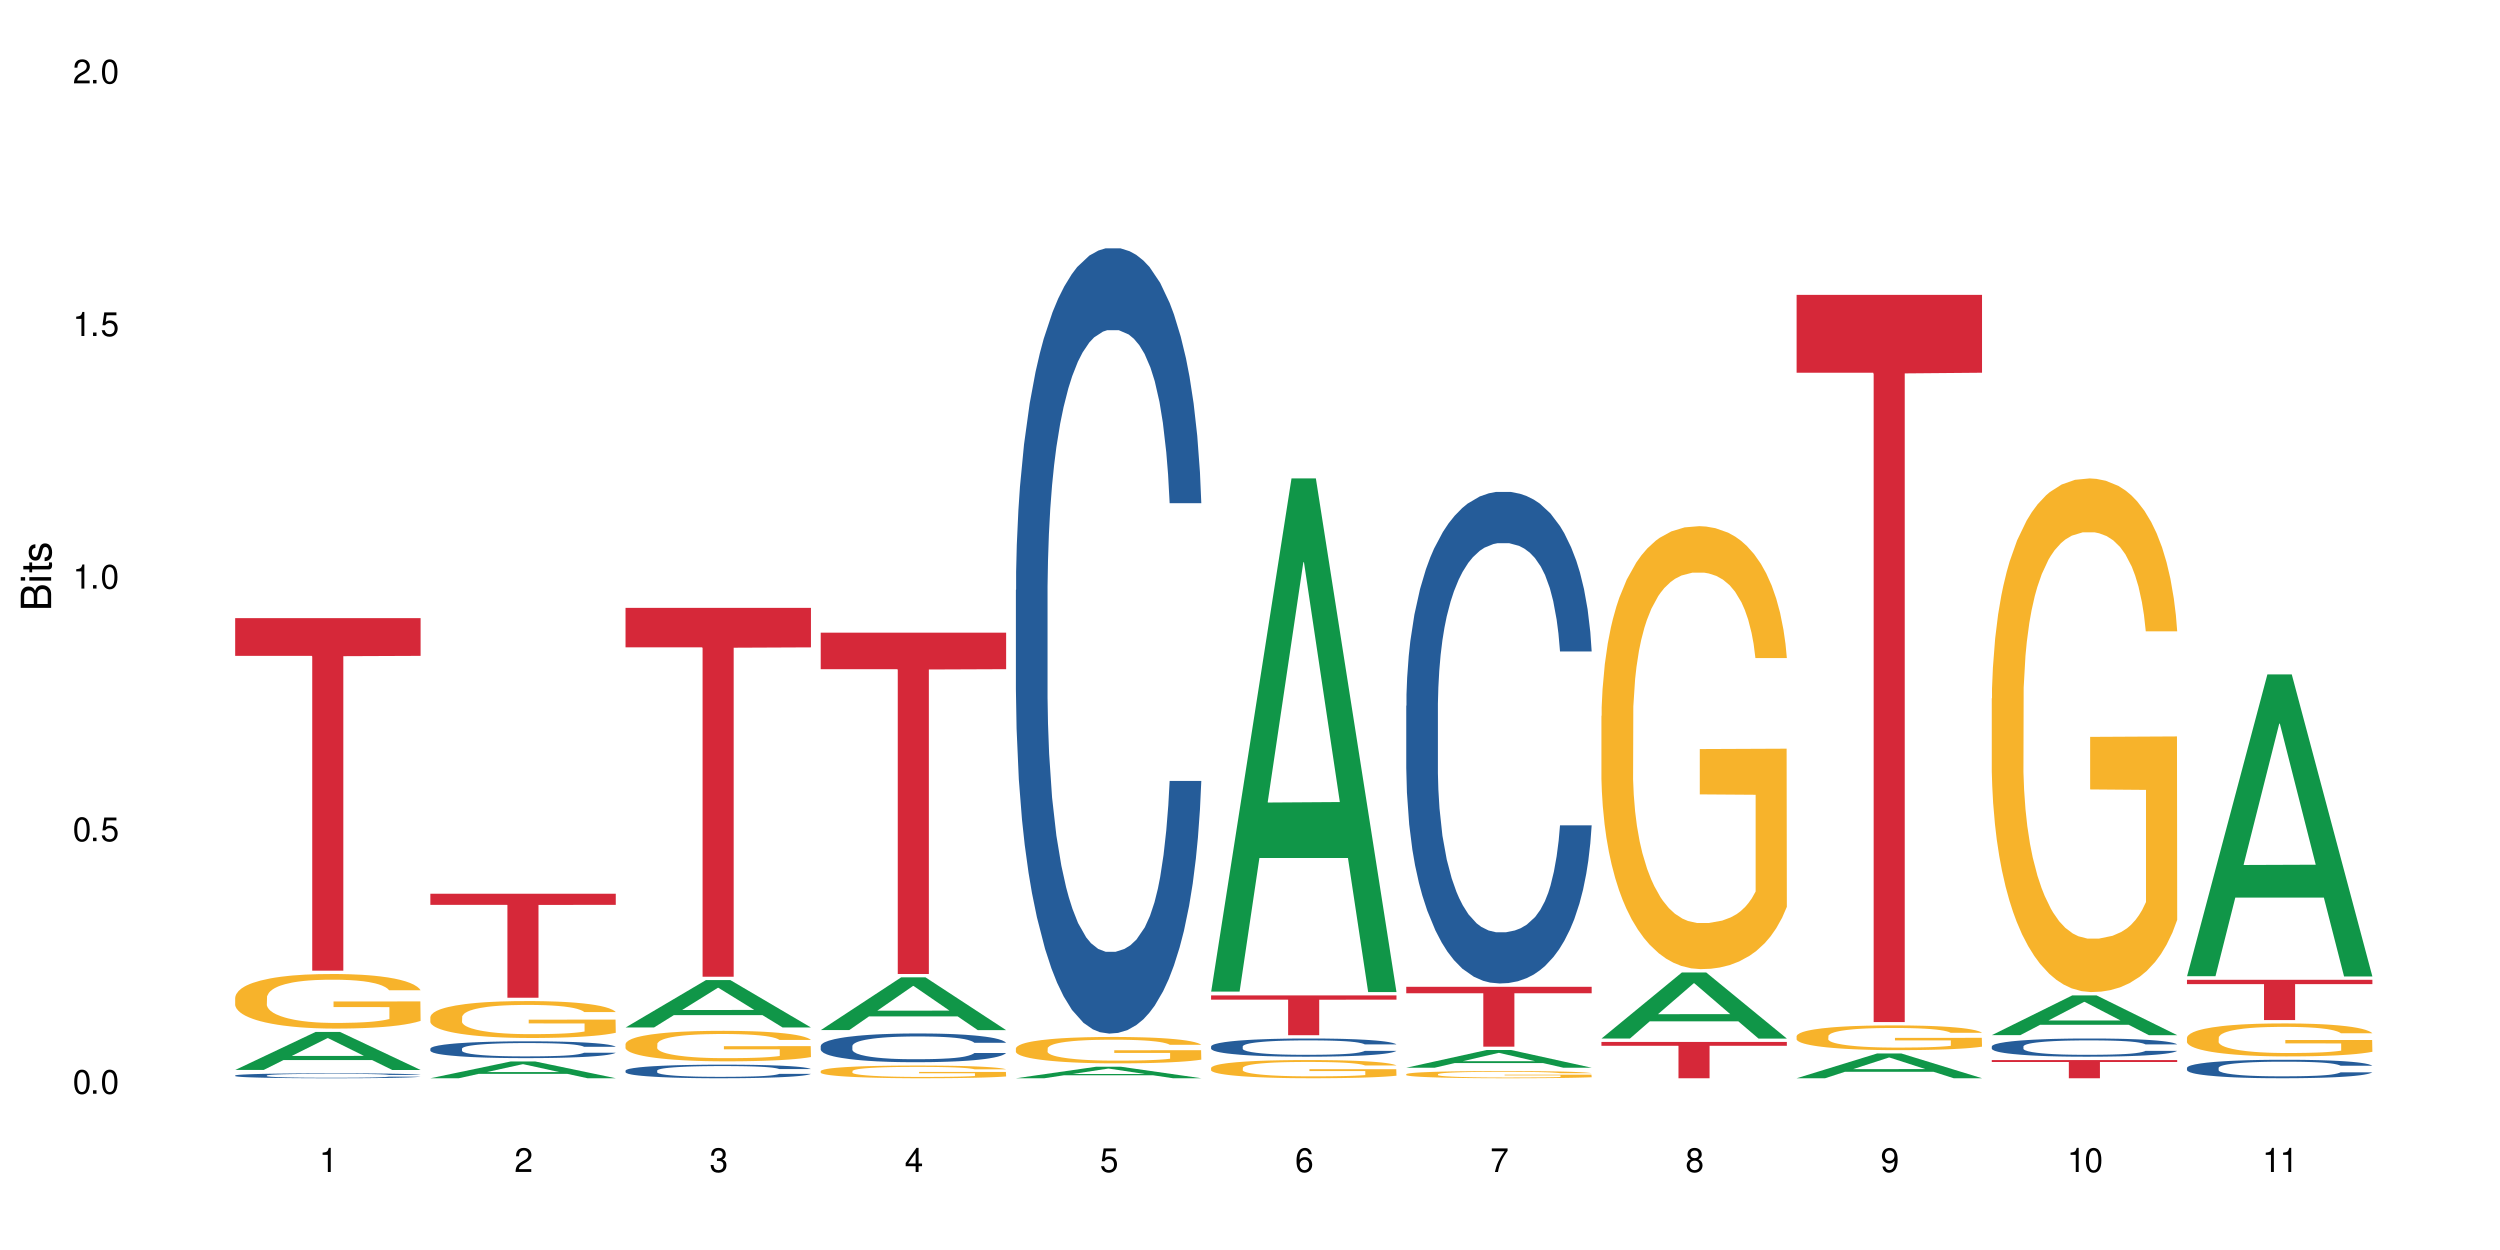 <?xml version="1.0" encoding="UTF-8"?>
<svg xmlns="http://www.w3.org/2000/svg" xmlns:xlink="http://www.w3.org/1999/xlink" width="720" height="360" viewBox="0 0 720 360">
<defs>
<g>
<g id="glyph-0-0">
</g>
<g id="glyph-0-1">
<path d="M 2.641 -6.938 C 2 -6.938 1.422 -6.656 1.078 -6.172 C 0.641 -5.562 0.406 -4.641 0.406 -3.359 C 0.406 -1.016 1.188 0.219 2.641 0.219 C 4.078 0.219 4.859 -1.016 4.859 -3.297 C 4.859 -4.641 4.656 -5.547 4.203 -6.172 C 3.844 -6.656 3.281 -6.938 2.641 -6.938 Z M 2.641 -6.188 C 3.547 -6.188 4 -5.25 4 -3.375 C 4 -1.406 3.562 -0.484 2.625 -0.484 C 1.734 -0.484 1.281 -1.438 1.281 -3.344 C 1.281 -5.25 1.734 -6.188 2.641 -6.188 Z M 2.641 -6.188 "/>
</g>
<g id="glyph-0-2">
<path d="M 1.828 -1 L 0.828 -1 L 0.828 0 L 1.828 0 Z M 1.828 -1 "/>
</g>
<g id="glyph-0-3">
<path d="M 4.562 -6.797 L 1.062 -6.797 L 0.547 -3.094 L 1.328 -3.094 C 1.719 -3.562 2.047 -3.734 2.578 -3.734 C 3.484 -3.734 4.062 -3.109 4.062 -2.094 C 4.062 -1.125 3.484 -0.531 2.578 -0.531 C 1.828 -0.531 1.375 -0.906 1.188 -1.672 L 0.328 -1.672 C 0.453 -1.109 0.547 -0.844 0.75 -0.594 C 1.125 -0.078 1.828 0.219 2.594 0.219 C 3.969 0.219 4.922 -0.781 4.922 -2.219 C 4.922 -3.562 4.031 -4.484 2.719 -4.484 C 2.25 -4.484 1.859 -4.359 1.469 -4.062 L 1.734 -5.969 L 4.562 -5.969 Z M 4.562 -6.797 "/>
</g>
<g id="glyph-0-4">
<path d="M 2.484 -4.938 L 2.484 0 L 3.328 0 L 3.328 -6.938 L 2.766 -6.938 C 2.469 -5.875 2.281 -5.734 0.984 -5.562 L 0.984 -4.938 Z M 2.484 -4.938 "/>
</g>
<g id="glyph-0-5">
<path d="M 4.859 -0.828 L 1.281 -0.828 C 1.359 -1.406 1.672 -1.781 2.5 -2.281 L 3.469 -2.828 C 4.406 -3.344 4.906 -4.062 4.906 -4.906 C 4.906 -5.484 4.672 -6.031 4.266 -6.406 C 3.859 -6.766 3.375 -6.938 2.719 -6.938 C 1.859 -6.938 1.219 -6.625 0.844 -6.031 C 0.609 -5.672 0.5 -5.234 0.484 -4.531 L 1.328 -4.531 C 1.359 -5.016 1.406 -5.281 1.531 -5.516 C 1.75 -5.938 2.188 -6.203 2.703 -6.203 C 3.469 -6.203 4.031 -5.641 4.031 -4.891 C 4.031 -4.344 3.719 -3.859 3.125 -3.516 L 2.234 -3 C 0.812 -2.172 0.406 -1.531 0.328 -0.016 L 4.859 -0.016 Z M 4.859 -0.828 "/>
</g>
<g id="glyph-0-6">
<path d="M 2.125 -3.188 L 2.578 -3.188 C 3.5 -3.188 3.984 -2.766 3.984 -1.922 C 3.984 -1.062 3.469 -0.531 2.594 -0.531 C 1.656 -0.531 1.203 -1 1.156 -2.016 L 0.312 -2.016 C 0.344 -1.453 0.438 -1.094 0.609 -0.781 C 0.953 -0.109 1.625 0.219 2.547 0.219 C 3.953 0.219 4.859 -0.625 4.859 -1.938 C 4.859 -2.828 4.516 -3.297 3.703 -3.594 C 4.344 -3.844 4.656 -4.328 4.656 -5.031 C 4.656 -6.219 3.875 -6.938 2.578 -6.938 C 1.203 -6.938 0.484 -6.172 0.453 -4.703 L 1.297 -4.703 C 1.312 -5.125 1.344 -5.359 1.453 -5.578 C 1.641 -5.969 2.062 -6.203 2.594 -6.203 C 3.344 -6.203 3.797 -5.75 3.797 -5 C 3.797 -4.516 3.609 -4.219 3.25 -4.047 C 3.016 -3.953 2.703 -3.922 2.125 -3.906 Z M 2.125 -3.188 "/>
</g>
<g id="glyph-0-7">
<path d="M 3.141 -1.672 L 3.141 0 L 3.984 0 L 3.984 -1.672 L 4.984 -1.672 L 4.984 -2.438 L 3.984 -2.438 L 3.984 -6.938 L 3.359 -6.938 L 0.266 -2.578 L 0.266 -1.672 Z M 3.141 -2.438 L 1 -2.438 L 3.141 -5.5 Z M 3.141 -2.438 "/>
</g>
<g id="glyph-0-8">
<path d="M 4.781 -5.125 C 4.609 -6.266 3.891 -6.938 2.844 -6.938 C 2.094 -6.938 1.422 -6.578 1.031 -5.953 C 0.594 -5.266 0.406 -4.422 0.406 -3.172 C 0.406 -2 0.578 -1.25 0.984 -0.641 C 1.359 -0.078 1.953 0.219 2.703 0.219 C 3.984 0.219 4.922 -0.75 4.922 -2.094 C 4.922 -3.375 4.062 -4.281 2.844 -4.281 C 2.172 -4.281 1.641 -4.031 1.281 -3.516 C 1.281 -5.234 1.828 -6.188 2.797 -6.188 C 3.391 -6.188 3.797 -5.797 3.938 -5.125 Z M 2.734 -3.531 C 3.547 -3.531 4.062 -2.953 4.062 -2.031 C 4.062 -1.156 3.484 -0.531 2.703 -0.531 C 1.922 -0.531 1.328 -1.188 1.328 -2.078 C 1.328 -2.938 1.906 -3.531 2.734 -3.531 Z M 2.734 -3.531 "/>
</g>
<g id="glyph-0-9">
<path d="M 4.984 -6.797 L 0.438 -6.797 L 0.438 -5.969 L 4.109 -5.969 C 2.5 -3.656 1.828 -2.234 1.328 0 L 2.219 0 C 2.594 -2.172 3.453 -4.047 4.984 -6.094 Z M 4.984 -6.797 "/>
</g>
<g id="glyph-0-10">
<path d="M 3.75 -3.656 C 4.469 -4.094 4.688 -4.438 4.688 -5.078 C 4.688 -6.172 3.844 -6.938 2.641 -6.938 C 1.438 -6.938 0.594 -6.172 0.594 -5.094 C 0.594 -4.438 0.812 -4.094 1.516 -3.656 C 0.734 -3.266 0.359 -2.703 0.359 -1.922 C 0.359 -0.656 1.281 0.219 2.641 0.219 C 3.984 0.219 4.922 -0.656 4.922 -1.922 C 4.922 -2.703 4.531 -3.266 3.75 -3.656 Z M 2.641 -6.188 C 3.359 -6.188 3.812 -5.75 3.812 -5.062 C 3.812 -4.406 3.344 -3.984 2.641 -3.984 C 1.922 -3.984 1.453 -4.406 1.453 -5.078 C 1.453 -5.75 1.922 -6.188 2.641 -6.188 Z M 2.641 -3.266 C 3.484 -3.266 4.062 -2.719 4.062 -1.906 C 4.062 -1.078 3.484 -0.531 2.625 -0.531 C 1.797 -0.531 1.219 -1.094 1.219 -1.906 C 1.219 -2.719 1.781 -3.266 2.641 -3.266 Z M 2.641 -3.266 "/>
</g>
<g id="glyph-0-11">
<path d="M 0.516 -1.578 C 0.672 -0.453 1.406 0.219 2.438 0.219 C 3.188 0.219 3.859 -0.141 4.266 -0.766 C 4.688 -1.453 4.891 -2.297 4.891 -3.547 C 4.891 -4.719 4.703 -5.453 4.312 -6.078 C 3.938 -6.641 3.344 -6.938 2.594 -6.938 C 1.297 -6.938 0.359 -5.969 0.359 -4.625 C 0.359 -3.344 1.234 -2.453 2.453 -2.453 C 3.094 -2.453 3.578 -2.672 4.016 -3.203 C 4 -1.484 3.469 -0.531 2.5 -0.531 C 1.906 -0.531 1.484 -0.906 1.359 -1.578 Z M 2.578 -6.203 C 3.375 -6.203 3.969 -5.531 3.969 -4.641 C 3.969 -3.797 3.391 -3.188 2.547 -3.188 C 1.734 -3.188 1.234 -3.766 1.234 -4.688 C 1.234 -5.562 1.797 -6.203 2.578 -6.203 Z M 2.578 -6.203 "/>
</g>
<g id="glyph-1-0">
</g>
<g id="glyph-1-1">
<path d="M 0 -0.953 L 0 -4.891 C 0 -5.719 -0.234 -6.344 -0.734 -6.797 C -1.188 -7.234 -1.812 -7.469 -2.5 -7.469 C -3.547 -7.469 -4.188 -7 -4.625 -5.875 C -4.984 -6.688 -5.625 -7.094 -6.531 -7.094 C -7.172 -7.094 -7.734 -6.859 -8.141 -6.391 C -8.562 -5.922 -8.75 -5.344 -8.75 -4.5 L -8.75 -0.953 Z M -4.984 -2.062 L -7.766 -2.062 L -7.766 -4.219 C -7.766 -4.844 -7.688 -5.203 -7.453 -5.5 C -7.219 -5.812 -6.859 -5.969 -6.375 -5.969 C -5.891 -5.969 -5.531 -5.812 -5.297 -5.5 C -5.062 -5.203 -4.984 -4.844 -4.984 -4.219 Z M -0.984 -2.062 L -4 -2.062 L -4 -4.781 C -4 -5.766 -3.438 -6.359 -2.484 -6.359 C -1.547 -6.359 -0.984 -5.766 -0.984 -4.781 Z M -0.984 -2.062 "/>
</g>
<g id="glyph-1-2">
<path d="M -6.281 -1.797 L -6.281 -0.797 L 0 -0.797 L 0 -1.797 Z M -8.75 -1.797 L -8.75 -0.797 L -7.484 -0.797 L -7.484 -1.797 Z M -8.75 -1.797 "/>
</g>
<g id="glyph-1-3">
<path d="M -6.281 -3.047 L -6.281 -2.016 L -8.016 -2.016 L -8.016 -1.016 L -6.281 -1.016 L -6.281 -0.172 L -5.469 -0.172 L -5.469 -1.016 L -0.719 -1.016 C -0.078 -1.016 0.281 -1.453 0.281 -2.234 C 0.281 -2.5 0.25 -2.719 0.188 -3.047 L -0.641 -3.047 C -0.609 -2.906 -0.594 -2.766 -0.594 -2.562 C -0.594 -2.141 -0.719 -2.016 -1.156 -2.016 L -5.469 -2.016 L -5.469 -3.047 Z M -6.281 -3.047 "/>
</g>
<g id="glyph-1-4">
<path d="M -4.531 -5.25 C -5.766 -5.25 -6.469 -4.422 -6.469 -2.969 C -6.469 -1.516 -5.719 -0.562 -4.547 -0.562 C -3.562 -0.562 -3.094 -1.062 -2.734 -2.562 L -2.516 -3.484 C -2.344 -4.188 -2.094 -4.469 -1.641 -4.469 C -1.047 -4.469 -0.641 -3.875 -0.641 -3 C -0.641 -2.453 -0.797 -2 -1.062 -1.75 C -1.25 -1.594 -1.422 -1.531 -1.875 -1.469 L -1.875 -0.406 C -0.422 -0.453 0.281 -1.266 0.281 -2.922 C 0.281 -4.5 -0.5 -5.516 -1.719 -5.516 C -2.656 -5.516 -3.172 -4.984 -3.469 -3.734 L -3.703 -2.766 C -3.891 -1.953 -4.156 -1.609 -4.594 -1.609 C -5.188 -1.609 -5.547 -2.125 -5.547 -2.938 C -5.547 -3.75 -5.203 -4.172 -4.531 -4.203 Z M -4.531 -5.25 "/>
</g>
</g>
</defs>
<rect x="-72" y="-36" width="864" height="432" fill="rgb(100%, 100%, 100%)" fill-opacity="1"/>
<path fill-rule="nonzero" fill="rgb(6.275%, 58.824%, 28.235%)" fill-opacity="1" d="M 67.73 308.145 L 67.789 308.133 L 90.895 297.195 L 97.91 297.195 L 121.133 308.152 L 112.973 308.152 L 107.152 305.293 L 81.652 305.293 L 75.945 308.145 L 67.73 308.145 L 84.105 304.109 L 104.816 304.098 L 94.488 298.984 L 94.375 298.977 L 94.262 299.008 L 84.047 304.098 L 84.105 304.109 Z M 67.73 308.145 "/>
<path fill-rule="nonzero" fill="rgb(14.51%, 36.078%, 60%)" fill-opacity="1" d="M 67.73 309.73 L 67.797 309.73 L 67.797 309.699 L 67.992 309.648 L 68.449 309.586 L 68.902 309.543 L 70.074 309.469 L 71.703 309.395 L 73.398 309.336 L 74.633 309.305 L 75.742 309.277 L 78.281 309.23 L 79.91 309.203 L 81.668 309.184 L 83.816 309.16 L 85.379 309.148 L 88.895 309.125 L 91.5 309.117 L 93.52 309.113 L 97.883 309.113 L 100.488 309.117 L 102.375 309.125 L 104.461 309.137 L 106.219 309.148 L 109.281 309.176 L 112.016 309.211 L 113.254 309.234 L 115.207 309.273 L 116.703 309.312 L 117.746 309.348 L 118.918 309.395 L 119.961 309.453 L 120.742 309.52 L 121.133 309.574 L 112.016 309.574 L 111.559 309.523 L 111.039 309.48 L 110.062 309.43 L 109.086 309.391 L 107.715 309.355 L 106.48 309.328 L 104.785 309.305 L 103.289 309.289 L 101.727 309.277 L 100.227 309.27 L 97.363 309.262 L 94.039 309.262 L 92.805 309.266 L 90.262 309.273 L 88.895 309.285 L 86.941 309.301 L 85.574 309.32 L 83.945 309.344 L 82.84 309.367 L 81.473 309.398 L 80.496 309.43 L 79.387 309.473 L 78.738 309.504 L 78.152 309.543 L 77.629 309.586 L 77.238 309.629 L 76.977 309.68 L 76.848 309.727 L 76.848 309.926 L 76.977 309.973 L 77.305 310.027 L 78.152 310.109 L 79.387 310.176 L 80.82 310.23 L 82.188 310.27 L 82.969 310.289 L 84.012 310.309 L 85.641 310.336 L 87.984 310.363 L 89.352 310.371 L 91.438 310.383 L 93.586 310.387 L 96.449 310.387 L 98.988 310.383 L 100.684 310.375 L 102.441 310.367 L 104.852 310.344 L 106.348 310.324 L 107.652 310.297 L 108.629 310.273 L 109.281 310.254 L 110.258 310.211 L 111.039 310.168 L 111.625 310.121 L 112.016 310.078 L 121.133 310.078 L 120.742 310.129 L 120.156 310.18 L 119.57 310.219 L 118.656 310.266 L 117.613 310.305 L 116.117 310.352 L 114.879 310.379 L 113.254 310.414 L 111.754 310.438 L 110.125 310.461 L 107.715 310.484 L 106.152 310.5 L 104.461 310.512 L 102.441 310.52 L 99.902 310.531 L 97.168 310.535 L 91.891 310.535 L 89.871 310.527 L 87.203 310.516 L 83.883 310.492 L 81.473 310.469 L 79.582 310.445 L 77.957 310.418 L 76.133 310.383 L 73.789 310.324 L 72.355 310.281 L 71.379 310.246 L 70.27 310.195 L 69.488 310.148 L 68.578 310.074 L 67.926 309.984 L 67.73 309.91 Z M 67.73 309.73 "/>
<path fill-rule="nonzero" fill="rgb(96.863%, 70.196%, 16.863%)" fill-opacity="1" d="M 67.73 287.246 L 67.797 287.23 L 67.797 286.945 L 68.055 286.297 L 68.707 285.406 L 69.555 284.676 L 70.465 284.102 L 71.051 283.797 L 72.027 283.367 L 72.875 283.051 L 75.023 282.406 L 77.762 281.801 L 79.258 281.543 L 80.949 281.301 L 83.359 281.027 L 84.469 280.926 L 87.855 280.695 L 91.695 280.555 L 95.93 280.512 L 97.883 280.523 L 100.555 280.582 L 104.199 280.738 L 106.285 280.883 L 107.91 281.027 L 109.605 281.215 L 111.688 281.5 L 113.645 281.844 L 115.207 282.191 L 116.77 282.621 L 118.07 283.082 L 119.18 283.582 L 120.156 284.188 L 120.742 284.688 L 121.133 285.191 L 112.078 285.191 L 111.559 284.688 L 110.973 284.301 L 109.996 283.828 L 109.02 283.484 L 108.043 283.211 L 106.219 282.836 L 104.656 282.605 L 102.703 282.406 L 100.812 282.277 L 98.664 282.191 L 97.363 282.16 L 93.91 282.16 L 90.785 282.262 L 88.961 282.379 L 87.66 282.492 L 85.836 282.707 L 84.727 282.879 L 84.078 282.996 L 82.125 283.441 L 80.82 283.844 L 80.105 284.113 L 79.191 284.547 L 78.543 284.934 L 77.824 285.508 L 77.434 285.938 L 76.914 286.914 L 76.848 289.5 L 77.043 290.047 L 77.434 290.633 L 77.957 291.152 L 78.738 291.695 L 79.52 292.113 L 80.887 292.672 L 82.059 293.047 L 82.969 293.293 L 84.727 293.68 L 85.445 293.809 L 87.137 294.066 L 88.895 294.27 L 91.047 294.441 L 92.672 294.527 L 95.277 294.598 L 98.598 294.598 L 102.508 294.512 L 104.98 294.398 L 106.676 294.281 L 107.781 294.18 L 109.148 294.023 L 110.125 293.879 L 111.039 293.723 L 112.145 293.477 L 112.145 290.047 L 96.059 290.031 L 96.059 288.422 L 121.066 288.41 L 121.133 294.023 L 119.766 294.41 L 118.07 294.785 L 116.441 295.07 L 114.75 295.316 L 112.34 295.59 L 110.387 295.762 L 107.391 295.961 L 104.656 296.09 L 101.789 296.176 L 99.25 296.223 L 96.254 296.234 L 93.586 296.207 L 90.719 296.121 L 88.441 296.004 L 86.355 295.863 L 84.273 295.676 L 81.668 295.375 L 79.973 295.129 L 78.215 294.828 L 76.457 294.469 L 74.895 294.082 L 73.852 293.781 L 72.812 293.434 L 71.703 293.004 L 70.66 292.516 L 69.879 292.07 L 69.164 291.566 L 68.645 291.094 L 68.121 290.449 L 67.859 289.93 L 67.73 289.484 Z M 67.73 287.246 "/>
<path fill-rule="nonzero" fill="rgb(83.922%, 15.686%, 22.353%)" fill-opacity="1" d="M 67.73 178.016 L 121.133 178.016 L 121.133 188.887 L 98.875 188.98 L 98.875 279.551 L 89.922 279.551 L 89.922 189.078 L 89.793 188.887 L 67.73 188.887 Z M 67.73 178.016 "/>
<path fill-rule="nonzero" fill="rgb(6.275%, 58.824%, 28.235%)" fill-opacity="1" d="M 123.941 310.531 L 124 310.527 L 147.105 305.699 L 154.125 305.699 L 177.344 310.535 L 169.184 310.535 L 163.367 309.273 L 137.863 309.273 L 132.156 310.531 L 123.941 310.531 L 140.316 308.75 L 161.027 308.746 L 150.699 306.488 L 150.586 306.484 L 150.473 306.5 L 140.258 308.746 L 140.316 308.75 Z M 123.941 310.531 "/>
<path fill-rule="nonzero" fill="rgb(14.51%, 36.078%, 60%)" fill-opacity="1" d="M 123.941 302.008 L 124.008 302.004 L 124.008 301.895 L 124.203 301.727 L 124.66 301.516 L 125.113 301.371 L 126.285 301.109 L 127.914 300.855 L 129.609 300.664 L 130.844 300.547 L 131.953 300.457 L 134.492 300.297 L 136.121 300.211 L 137.879 300.137 L 140.027 300.062 L 141.59 300.016 L 145.109 299.945 L 147.711 299.914 L 149.73 299.902 L 154.094 299.902 L 156.699 299.918 L 158.59 299.941 L 160.672 299.977 L 162.43 300.016 L 165.492 300.113 L 168.227 300.238 L 169.465 300.309 L 171.418 300.445 L 172.914 300.578 L 173.957 300.691 L 175.129 300.855 L 176.172 301.055 L 176.953 301.281 L 177.344 301.473 L 168.227 301.473 L 167.77 301.293 L 167.25 301.156 L 166.273 300.977 L 165.297 300.848 L 163.93 300.719 L 162.691 300.637 L 160.996 300.551 L 159.5 300.5 L 157.938 300.457 L 156.438 300.434 L 153.574 300.406 L 150.254 300.406 L 149.016 300.414 L 146.477 300.449 L 145.109 300.48 L 143.152 300.543 L 141.785 300.602 L 140.156 300.688 L 139.051 300.766 L 137.684 300.879 L 136.707 300.98 L 135.598 301.125 L 134.949 301.238 L 134.363 301.359 L 133.84 301.508 L 133.449 301.66 L 133.191 301.824 L 133.059 301.984 L 133.059 302.668 L 133.191 302.828 L 133.516 303.016 L 134.363 303.285 L 135.598 303.52 L 137.031 303.703 L 138.398 303.836 L 139.18 303.898 L 140.223 303.969 L 141.852 304.059 L 144.195 304.148 L 145.562 304.184 L 147.648 304.219 L 149.797 304.234 L 152.66 304.234 L 155.203 304.219 L 156.895 304.195 L 158.652 304.16 L 161.062 304.086 L 162.559 304.016 L 163.863 303.93 L 164.84 303.848 L 165.492 303.773 L 166.469 303.637 L 167.25 303.488 L 167.836 303.332 L 168.227 303.184 L 177.344 303.184 L 176.953 303.359 L 176.367 303.531 L 175.781 303.66 L 174.867 303.816 L 173.828 303.953 L 172.328 304.105 L 171.09 304.207 L 169.465 304.32 L 167.965 304.402 L 166.336 304.477 L 163.93 304.566 L 162.363 304.609 L 160.672 304.652 L 158.652 304.688 L 156.113 304.719 L 153.379 304.734 L 150.84 304.738 L 148.102 304.73 L 146.086 304.711 L 143.414 304.672 L 140.094 304.594 L 137.684 304.508 L 135.793 304.426 L 134.168 304.336 L 132.344 304.219 L 130 304.023 L 128.566 303.871 L 127.59 303.75 L 126.48 303.578 L 125.699 303.422 L 124.789 303.176 L 124.137 302.859 L 123.941 302.617 Z M 123.941 302.008 "/>
<path fill-rule="nonzero" fill="rgb(96.863%, 70.196%, 16.863%)" fill-opacity="1" d="M 123.941 292.863 L 124.008 292.852 L 124.008 292.656 L 124.27 292.223 L 124.918 291.617 L 125.766 291.125 L 126.676 290.734 L 127.266 290.531 L 128.242 290.238 L 129.086 290.027 L 131.234 289.59 L 133.973 289.18 L 135.469 289.008 L 137.164 288.84 L 139.57 288.656 L 140.68 288.59 L 144.066 288.434 L 147.906 288.336 L 152.141 288.309 L 154.094 288.316 L 156.766 288.355 L 160.41 288.461 L 162.496 288.559 L 164.125 288.656 L 165.816 288.781 L 167.902 288.977 L 169.855 289.211 L 171.418 289.445 L 172.98 289.734 L 174.281 290.047 L 175.391 290.387 L 176.367 290.793 L 176.953 291.133 L 177.344 291.473 L 168.293 291.473 L 167.77 291.133 L 167.184 290.871 L 166.207 290.551 L 165.23 290.316 L 164.254 290.133 L 162.43 289.879 L 160.867 289.727 L 158.914 289.59 L 157.023 289.5 L 154.875 289.445 L 153.574 289.426 L 150.121 289.426 L 146.996 289.492 L 145.172 289.57 L 143.871 289.648 L 142.047 289.793 L 140.941 289.91 L 140.289 289.988 L 138.336 290.289 L 137.031 290.559 L 136.316 290.746 L 135.402 291.035 L 134.754 291.297 L 134.035 291.688 L 133.645 291.977 L 133.125 292.641 L 133.059 294.387 L 133.254 294.758 L 133.645 295.152 L 134.168 295.504 L 134.949 295.871 L 135.73 296.156 L 137.098 296.535 L 138.27 296.785 L 139.18 296.949 L 140.941 297.215 L 141.656 297.301 L 143.348 297.477 L 145.109 297.609 L 147.258 297.727 L 148.883 297.785 L 151.488 297.836 L 154.812 297.836 L 158.719 297.777 L 161.191 297.699 L 162.887 297.621 L 163.992 297.555 L 165.359 297.445 L 166.336 297.348 L 167.25 297.242 L 168.355 297.078 L 168.355 294.758 L 152.27 294.746 L 152.27 293.66 L 177.277 293.648 L 177.344 297.445 L 175.977 297.707 L 174.281 297.961 L 172.656 298.156 L 170.961 298.32 L 168.551 298.504 L 166.598 298.621 L 163.602 298.758 L 160.867 298.844 L 158 298.902 L 155.461 298.934 L 152.465 298.941 L 149.797 298.922 L 146.93 298.863 L 144.652 298.785 L 142.566 298.688 L 140.484 298.562 L 137.879 298.359 L 136.188 298.195 L 134.426 297.988 L 132.668 297.746 L 131.105 297.484 L 130.062 297.281 L 129.023 297.047 L 127.914 296.758 L 126.871 296.426 L 126.09 296.125 L 125.375 295.785 L 124.855 295.465 L 124.332 295.027 L 124.074 294.68 L 123.941 294.379 Z M 123.941 292.863 "/>
<path fill-rule="nonzero" fill="rgb(83.922%, 15.686%, 22.353%)" fill-opacity="1" d="M 123.941 257.387 L 177.344 257.387 L 177.344 260.594 L 155.086 260.625 L 155.086 287.348 L 146.133 287.348 L 146.133 260.652 L 146.004 260.594 L 123.941 260.594 Z M 123.941 257.387 "/>
<path fill-rule="nonzero" fill="rgb(6.275%, 58.824%, 28.235%)" fill-opacity="1" d="M 180.152 295.906 L 180.211 295.895 L 203.316 282.262 L 210.336 282.262 L 233.555 295.918 L 225.395 295.918 L 219.578 292.355 L 194.074 292.355 L 188.371 295.906 L 180.152 295.906 L 196.527 290.879 L 217.238 290.867 L 206.91 284.492 L 206.797 284.48 L 206.684 284.52 L 196.473 290.867 L 196.527 290.879 Z M 180.152 295.906 "/>
<path fill-rule="nonzero" fill="rgb(14.51%, 36.078%, 60%)" fill-opacity="1" d="M 180.152 308.328 L 180.219 308.324 L 180.219 308.238 L 180.414 308.102 L 180.871 307.93 L 181.324 307.812 L 182.5 307.602 L 184.125 307.395 L 185.82 307.238 L 187.059 307.145 L 188.164 307.074 L 190.703 306.941 L 192.332 306.875 L 194.09 306.812 L 196.238 306.754 L 197.801 306.719 L 201.32 306.66 L 203.922 306.633 L 205.941 306.625 L 210.305 306.625 L 212.91 306.637 L 214.801 306.656 L 216.883 306.684 L 218.641 306.719 L 221.703 306.797 L 224.438 306.895 L 225.676 306.953 L 227.629 307.062 L 229.125 307.172 L 230.168 307.266 L 231.34 307.395 L 232.383 307.559 L 233.164 307.738 L 233.555 307.895 L 224.438 307.895 L 223.98 307.75 L 223.461 307.641 L 222.484 307.492 L 221.508 307.391 L 220.141 307.285 L 218.902 307.219 L 217.207 307.148 L 215.711 307.105 L 214.148 307.074 L 212.648 307.055 L 209.785 307.031 L 206.465 307.031 L 205.227 307.039 L 202.688 307.066 L 201.32 307.094 L 199.363 307.141 L 197.996 307.188 L 196.371 307.262 L 195.262 307.32 L 193.895 307.414 L 192.918 307.496 L 191.812 307.613 L 191.16 307.703 L 190.574 307.805 L 190.051 307.922 L 189.66 308.047 L 189.402 308.18 L 189.27 308.309 L 189.27 308.863 L 189.402 308.992 L 189.727 309.141 L 190.574 309.359 L 191.812 309.551 L 193.242 309.699 L 194.609 309.809 L 195.395 309.855 L 196.434 309.914 L 198.062 309.984 L 200.406 310.059 L 201.773 310.086 L 203.859 310.113 L 206.008 310.129 L 208.875 310.129 L 211.414 310.113 L 213.105 310.098 L 214.863 310.066 L 217.273 310.008 L 218.773 309.949 L 220.074 309.883 L 221.051 309.812 L 221.703 309.758 L 222.68 309.645 L 223.461 309.523 L 224.047 309.398 L 224.438 309.277 L 233.555 309.277 L 233.164 309.422 L 232.578 309.559 L 231.992 309.664 L 231.082 309.789 L 230.039 309.898 L 228.539 310.023 L 227.305 310.105 L 225.676 310.195 L 224.176 310.266 L 222.551 310.324 L 220.141 310.398 L 218.578 310.434 L 216.883 310.465 L 214.863 310.492 L 212.324 310.52 L 209.59 310.531 L 207.051 310.535 L 204.316 310.531 L 202.297 310.516 L 199.625 310.484 L 196.305 310.418 L 193.895 310.352 L 192.008 310.281 L 190.379 310.211 L 188.555 310.113 L 186.211 309.957 L 184.777 309.836 L 183.801 309.734 L 182.695 309.598 L 181.914 309.473 L 181 309.27 L 180.348 309.016 L 180.152 308.82 Z M 180.152 308.328 "/>
<path fill-rule="nonzero" fill="rgb(96.863%, 70.196%, 16.863%)" fill-opacity="1" d="M 180.152 300.641 L 180.219 300.633 L 180.219 300.473 L 180.48 300.113 L 181.129 299.613 L 181.977 299.207 L 182.891 298.887 L 183.477 298.715 L 184.453 298.477 L 185.297 298.301 L 187.449 297.938 L 190.184 297.602 L 191.68 297.457 L 193.375 297.32 L 195.785 297.168 L 196.891 297.113 L 200.277 296.984 L 204.121 296.902 L 208.352 296.879 L 210.305 296.887 L 212.977 296.918 L 216.621 297.008 L 218.707 297.086 L 220.336 297.168 L 222.027 297.273 L 224.113 297.434 L 226.066 297.625 L 227.629 297.816 L 229.191 298.059 L 230.492 298.316 L 231.602 298.598 L 232.578 298.934 L 233.164 299.215 L 233.555 299.496 L 224.504 299.496 L 223.98 299.215 L 223.395 298.996 L 222.418 298.734 L 221.441 298.539 L 220.465 298.387 L 218.641 298.18 L 217.078 298.051 L 215.125 297.938 L 213.238 297.867 L 211.086 297.816 L 209.785 297.801 L 206.332 297.801 L 203.207 297.859 L 201.383 297.922 L 200.082 297.988 L 198.258 298.105 L 197.152 298.203 L 196.5 298.266 L 194.547 298.516 L 193.242 298.742 L 192.527 298.895 L 191.617 299.133 L 190.965 299.352 L 190.246 299.672 L 189.855 299.91 L 189.336 300.457 L 189.27 301.902 L 189.465 302.207 L 189.855 302.535 L 190.379 302.824 L 191.16 303.129 L 191.941 303.363 L 193.309 303.676 L 194.48 303.883 L 195.395 304.02 L 197.152 304.234 L 197.867 304.309 L 199.562 304.453 L 201.32 304.566 L 203.469 304.66 L 205.098 304.711 L 207.699 304.75 L 211.023 304.75 L 214.93 304.703 L 217.402 304.637 L 219.098 304.574 L 220.203 304.516 L 221.57 304.43 L 222.551 304.348 L 223.461 304.262 L 224.566 304.125 L 224.566 302.207 L 208.484 302.199 L 208.484 301.301 L 233.488 301.293 L 233.555 304.43 L 232.188 304.645 L 230.492 304.855 L 228.867 305.016 L 227.172 305.152 L 224.762 305.305 L 222.809 305.398 L 219.812 305.512 L 217.078 305.582 L 214.215 305.633 L 211.672 305.656 L 208.68 305.664 L 206.008 305.648 L 203.141 305.602 L 200.863 305.535 L 198.777 305.457 L 196.695 305.352 L 194.09 305.184 L 192.398 305.047 L 190.641 304.879 L 188.879 304.676 L 187.316 304.461 L 186.277 304.293 L 185.234 304.102 L 184.125 303.859 L 183.086 303.586 L 182.305 303.336 L 181.586 303.059 L 181.066 302.793 L 180.543 302.43 L 180.285 302.141 L 180.152 301.895 Z M 180.152 300.641 "/>
<path fill-rule="nonzero" fill="rgb(83.922%, 15.686%, 22.353%)" fill-opacity="1" d="M 180.152 175.07 L 233.555 175.07 L 233.555 186.441 L 211.301 186.543 L 211.301 281.301 L 202.344 281.301 L 202.344 186.641 L 202.215 186.441 L 180.152 186.441 Z M 180.152 175.07 "/>
<path fill-rule="nonzero" fill="rgb(6.275%, 58.824%, 28.235%)" fill-opacity="1" d="M 236.367 296.668 L 236.422 296.656 L 259.527 281.48 L 266.547 281.48 L 289.766 296.684 L 281.609 296.684 L 275.789 292.715 L 250.285 292.715 L 244.582 296.668 L 236.367 296.668 L 252.738 291.074 L 273.449 291.059 L 263.121 283.965 L 263.008 283.949 L 262.895 283.992 L 252.684 291.059 L 252.738 291.074 Z M 236.367 296.668 "/>
<path fill-rule="nonzero" fill="rgb(14.51%, 36.078%, 60%)" fill-opacity="1" d="M 236.367 301.242 L 236.43 301.234 L 236.43 301.055 L 236.625 300.766 L 237.082 300.402 L 237.539 300.156 L 238.711 299.707 L 240.34 299.277 L 242.031 298.945 L 243.27 298.746 L 244.375 298.598 L 246.914 298.316 L 248.543 298.172 L 250.301 298.043 L 252.449 297.914 L 254.016 297.84 L 257.531 297.719 L 260.137 297.664 L 262.152 297.645 L 266.516 297.645 L 269.121 297.672 L 271.012 297.711 L 273.094 297.773 L 274.852 297.84 L 277.914 298.008 L 280.648 298.219 L 281.887 298.34 L 283.84 298.574 L 285.34 298.801 L 286.379 298.996 L 287.551 299.277 L 288.594 299.617 L 289.375 300.004 L 289.766 300.328 L 280.648 300.328 L 280.191 300.027 L 279.672 299.793 L 278.695 299.48 L 277.719 299.262 L 276.352 299.043 L 275.113 298.898 L 273.422 298.754 L 271.922 298.664 L 270.359 298.598 L 268.863 298.551 L 265.996 298.504 L 262.676 298.504 L 261.438 298.52 L 258.898 298.582 L 257.531 298.633 L 255.578 298.738 L 254.211 298.84 L 252.582 298.988 L 251.473 299.117 L 250.105 299.316 L 249.129 299.488 L 248.023 299.738 L 247.371 299.926 L 246.785 300.141 L 246.266 300.391 L 245.875 300.652 L 245.613 300.934 L 245.484 301.207 L 245.484 302.379 L 245.613 302.652 L 245.938 302.969 L 246.785 303.43 L 248.023 303.832 L 249.457 304.148 L 250.824 304.375 L 251.605 304.48 L 252.645 304.602 L 254.273 304.754 L 256.617 304.906 L 257.984 304.965 L 260.07 305.027 L 262.219 305.055 L 265.086 305.055 L 267.625 305.027 L 269.316 304.988 L 271.074 304.926 L 273.484 304.801 L 274.984 304.68 L 276.285 304.535 L 277.262 304.391 L 277.914 304.27 L 278.891 304.035 L 279.672 303.777 L 280.258 303.512 L 280.648 303.258 L 289.766 303.258 L 289.375 303.559 L 288.789 303.855 L 288.203 304.074 L 287.293 304.336 L 286.25 304.57 L 284.75 304.836 L 283.516 305.012 L 281.887 305.199 L 280.387 305.344 L 278.762 305.473 L 276.352 305.625 L 274.789 305.699 L 273.094 305.766 L 271.074 305.828 L 268.535 305.883 L 265.801 305.91 L 263.262 305.918 L 260.527 305.902 L 258.508 305.875 L 255.836 305.805 L 252.516 305.668 L 250.105 305.523 L 248.219 305.383 L 246.59 305.23 L 244.766 305.027 L 242.422 304.691 L 240.988 304.438 L 240.012 304.223 L 238.906 303.93 L 238.125 303.664 L 237.211 303.242 L 236.562 302.703 L 236.367 302.289 Z M 236.367 301.242 "/>
<path fill-rule="nonzero" fill="rgb(96.863%, 70.196%, 16.863%)" fill-opacity="1" d="M 236.367 308.445 L 236.43 308.441 L 236.43 308.375 L 236.691 308.227 L 237.344 308.02 L 238.188 307.848 L 239.102 307.715 L 239.688 307.645 L 240.664 307.543 L 241.512 307.469 L 243.66 307.32 L 246.395 307.18 L 247.891 307.117 L 249.586 307.062 L 251.996 307 L 253.102 306.977 L 256.488 306.922 L 260.332 306.887 L 264.562 306.879 L 266.516 306.883 L 269.188 306.895 L 272.836 306.934 L 274.918 306.965 L 276.547 307 L 278.238 307.043 L 280.324 307.109 L 282.277 307.188 L 283.84 307.27 L 285.402 307.371 L 286.707 307.477 L 287.812 307.594 L 288.789 307.734 L 289.375 307.852 L 289.766 307.969 L 280.715 307.969 L 280.191 307.852 L 279.605 307.762 L 278.629 307.648 L 277.652 307.57 L 276.676 307.508 L 274.852 307.418 L 273.289 307.367 L 271.336 307.32 L 269.449 307.289 L 267.301 307.27 L 265.996 307.262 L 262.543 307.262 L 259.418 307.285 L 257.594 307.312 L 256.293 307.34 L 254.469 307.391 L 253.363 307.43 L 252.711 307.457 L 250.758 307.559 L 249.457 307.652 L 248.738 307.719 L 247.828 307.816 L 247.176 307.906 L 246.461 308.043 L 246.07 308.141 L 245.547 308.367 L 245.484 308.969 L 245.68 309.098 L 246.07 309.234 L 246.59 309.355 L 247.371 309.48 L 248.152 309.578 L 249.52 309.707 L 250.691 309.793 L 251.605 309.852 L 253.363 309.941 L 254.078 309.973 L 255.773 310.031 L 257.531 310.078 L 259.68 310.117 L 261.309 310.141 L 263.914 310.156 L 267.234 310.156 L 271.141 310.137 L 273.617 310.109 L 275.309 310.082 L 276.418 310.059 L 277.785 310.023 L 278.762 309.988 L 279.672 309.953 L 280.781 309.895 L 280.781 309.098 L 264.695 309.094 L 264.695 308.719 L 289.699 308.715 L 289.766 310.023 L 288.398 310.113 L 286.707 310.199 L 285.078 310.266 L 283.383 310.324 L 280.977 310.387 L 279.02 310.426 L 276.023 310.473 L 273.289 310.504 L 270.426 310.523 L 267.887 310.531 L 264.891 310.535 L 262.219 310.531 L 259.355 310.508 L 257.074 310.484 L 254.992 310.449 L 252.906 310.406 L 250.301 310.336 L 248.609 310.277 L 246.852 310.211 L 245.094 310.125 L 243.527 310.035 L 242.488 309.965 L 241.445 309.887 L 240.34 309.785 L 239.297 309.672 L 238.516 309.566 L 237.797 309.449 L 237.277 309.34 L 236.758 309.191 L 236.496 309.07 L 236.367 308.965 Z M 236.367 308.445 "/>
<path fill-rule="nonzero" fill="rgb(83.922%, 15.686%, 22.353%)" fill-opacity="1" d="M 236.367 182.199 L 289.766 182.199 L 289.766 192.723 L 267.512 192.816 L 267.512 280.52 L 258.555 280.52 L 258.555 192.91 L 258.426 192.723 L 236.367 192.723 Z M 236.367 182.199 "/>
<path fill-rule="nonzero" fill="rgb(6.275%, 58.824%, 28.235%)" fill-opacity="1" d="M 292.578 310.535 L 292.633 310.531 L 315.738 307.211 L 322.758 307.211 L 345.977 310.535 L 337.82 310.535 L 332 309.668 L 306.496 309.668 L 300.793 310.535 L 292.578 310.535 L 308.949 309.309 L 329.66 309.305 L 319.336 307.754 L 319.219 307.75 L 319.105 307.762 L 308.895 309.305 L 308.949 309.309 Z M 292.578 310.535 "/>
<path fill-rule="nonzero" fill="rgb(14.51%, 36.078%, 60%)" fill-opacity="1" d="M 292.578 169.93 L 292.641 169.723 L 292.641 164.762 L 292.836 156.906 L 293.293 146.98 L 293.75 140.16 L 294.922 127.965 L 296.551 116.18 L 298.242 107.086 L 299.48 101.711 L 300.586 97.574 L 303.125 89.926 L 304.754 86 L 306.512 82.484 L 308.664 78.973 L 310.227 76.902 L 313.742 73.598 L 316.348 72.148 L 318.367 71.527 L 322.73 71.527 L 325.332 72.355 L 327.223 73.391 L 329.305 75.043 L 331.066 76.902 L 334.125 81.453 L 336.859 87.238 L 338.098 90.547 L 340.051 96.957 L 341.551 103.156 L 342.59 108.531 L 343.762 116.18 L 344.805 125.484 L 345.586 136.027 L 345.977 144.914 L 336.859 144.914 L 336.406 136.645 L 335.883 130.238 L 334.906 121.762 L 333.93 115.766 L 332.562 109.773 L 331.324 105.844 L 329.633 101.918 L 328.133 99.438 L 326.57 97.574 L 325.074 96.336 L 322.207 95.094 L 318.887 95.094 L 317.648 95.508 L 315.109 97.164 L 313.742 98.609 L 311.789 101.504 L 310.422 104.191 L 308.793 108.324 L 307.684 111.84 L 306.316 117.215 L 305.34 121.969 L 304.234 128.789 L 303.582 133.957 L 302.996 139.746 L 302.477 146.57 L 302.086 153.805 L 301.824 161.453 L 301.695 168.895 L 301.695 200.938 L 301.824 208.379 L 302.148 217.059 L 302.996 229.672 L 304.234 240.625 L 305.668 249.309 L 307.035 255.512 L 307.816 258.402 L 308.859 261.711 L 310.484 265.848 L 312.832 269.98 L 314.199 271.633 L 316.281 273.289 L 318.43 274.113 L 321.297 274.113 L 323.836 273.289 L 325.527 272.254 L 327.289 270.602 L 329.695 267.086 L 331.195 263.777 L 332.496 259.852 L 333.473 255.922 L 334.125 252.617 L 335.102 246.207 L 335.883 239.18 L 336.469 231.945 L 336.859 224.914 L 345.977 224.914 L 345.586 233.184 L 345 241.246 L 344.414 247.242 L 343.504 254.477 L 342.461 260.887 L 340.965 268.121 L 339.727 272.875 L 338.098 278.043 L 336.602 281.969 L 334.973 285.484 L 332.562 289.617 L 331 291.688 L 329.305 293.547 L 327.289 295.199 L 324.746 296.648 L 322.012 297.473 L 319.473 297.68 L 316.738 297.27 L 314.719 296.441 L 312.047 294.582 L 308.727 290.859 L 306.316 286.93 L 304.43 283.004 L 302.801 278.871 L 300.977 273.289 L 298.633 264.191 L 297.199 257.164 L 296.223 251.375 L 295.117 243.312 L 294.336 236.078 L 293.422 224.504 L 292.773 209.824 L 292.578 198.457 Z M 292.578 169.93 "/>
<path fill-rule="nonzero" fill="rgb(96.863%, 70.196%, 16.863%)" fill-opacity="1" d="M 292.578 301.902 L 292.641 301.895 L 292.641 301.754 L 292.902 301.441 L 293.555 301.012 L 294.398 300.656 L 295.312 300.379 L 295.898 300.234 L 296.875 300.023 L 297.723 299.871 L 299.871 299.559 L 302.605 299.266 L 304.105 299.141 L 305.797 299.023 L 308.207 298.891 L 309.312 298.844 L 312.699 298.73 L 316.543 298.66 L 320.773 298.641 L 322.73 298.648 L 325.398 298.676 L 329.047 298.754 L 331.129 298.82 L 332.758 298.891 L 334.449 298.98 L 336.535 299.121 L 338.488 299.289 L 340.051 299.453 L 341.613 299.664 L 342.918 299.887 L 344.023 300.129 L 345 300.422 L 345.586 300.664 L 345.977 300.906 L 336.926 300.906 L 336.406 300.664 L 335.82 300.477 L 334.84 300.246 L 333.863 300.078 L 332.887 299.949 L 331.066 299.766 L 329.5 299.656 L 327.547 299.559 L 325.66 299.496 L 323.512 299.453 L 322.207 299.441 L 318.758 299.441 L 315.629 299.488 L 313.809 299.543 L 312.504 299.602 L 310.68 299.703 L 309.574 299.789 L 308.922 299.844 L 306.969 300.059 L 305.668 300.254 L 304.949 300.387 L 304.039 300.594 L 303.387 300.781 L 302.672 301.059 L 302.281 301.27 L 301.758 301.742 L 301.695 302.992 L 301.891 303.254 L 302.281 303.539 L 302.801 303.789 L 303.582 304.055 L 304.363 304.258 L 305.73 304.527 L 306.902 304.707 L 307.816 304.828 L 309.574 305.016 L 310.289 305.078 L 311.984 305.203 L 313.742 305.301 L 315.891 305.383 L 317.52 305.426 L 320.125 305.461 L 323.445 305.461 L 327.352 305.418 L 329.828 305.363 L 331.52 305.305 L 332.629 305.258 L 333.996 305.18 L 334.973 305.113 L 335.883 305.035 L 336.992 304.918 L 336.992 303.254 L 320.906 303.25 L 320.906 302.469 L 345.914 302.465 L 345.977 305.18 L 344.609 305.367 L 342.918 305.551 L 341.289 305.688 L 339.598 305.805 L 337.188 305.938 L 335.234 306.023 L 332.238 306.121 L 329.5 306.184 L 326.637 306.223 L 324.098 306.246 L 321.102 306.25 L 318.43 306.238 L 315.566 306.195 L 313.285 306.141 L 311.203 306.07 L 309.117 305.98 L 306.512 305.836 L 304.82 305.715 L 303.062 305.57 L 301.305 305.395 L 299.742 305.207 L 298.699 305.062 L 297.656 304.895 L 296.551 304.688 L 295.508 304.453 L 294.727 304.234 L 294.008 303.992 L 293.488 303.762 L 292.969 303.449 L 292.707 303.199 L 292.578 302.984 Z M 292.578 301.902 "/>
<path fill-rule="nonzero" fill="rgb(6.275%, 58.824%, 28.235%)" fill-opacity="1" d="M 348.789 285.582 L 348.844 285.441 L 371.953 137.781 L 378.969 137.781 L 402.188 285.719 L 394.031 285.719 L 388.211 247.102 L 362.711 247.102 L 357.004 285.582 L 348.789 285.582 L 365.164 231.129 L 385.871 230.988 L 375.547 161.953 L 375.434 161.812 L 375.316 162.23 L 365.105 230.988 L 365.164 231.129 Z M 348.789 285.582 "/>
<path fill-rule="nonzero" fill="rgb(14.51%, 36.078%, 60%)" fill-opacity="1" d="M 348.789 301.371 L 348.852 301.363 L 348.852 301.25 L 349.051 301.066 L 349.504 300.836 L 349.961 300.68 L 351.133 300.398 L 352.762 300.125 L 354.453 299.914 L 355.691 299.789 L 356.797 299.691 L 359.34 299.516 L 360.965 299.422 L 362.727 299.344 L 364.875 299.262 L 366.438 299.211 L 369.953 299.137 L 372.559 299.102 L 374.578 299.09 L 378.941 299.09 L 381.547 299.105 L 383.434 299.133 L 385.52 299.168 L 387.277 299.211 L 390.336 299.316 L 393.07 299.453 L 394.309 299.527 L 396.262 299.676 L 397.762 299.82 L 398.805 299.945 L 399.977 300.125 L 401.016 300.34 L 401.797 300.582 L 402.188 300.789 L 393.07 300.789 L 392.617 300.598 L 392.094 300.449 L 391.117 300.254 L 390.141 300.113 L 388.773 299.977 L 387.535 299.883 L 385.844 299.793 L 384.344 299.734 L 382.781 299.691 L 381.285 299.664 L 378.418 299.633 L 375.098 299.633 L 373.859 299.645 L 371.32 299.684 L 369.953 299.715 L 368 299.781 L 366.633 299.844 L 365.004 299.941 L 363.898 300.023 L 362.531 300.148 L 361.551 300.258 L 360.445 300.414 L 359.793 300.535 L 359.207 300.672 L 358.688 300.828 L 358.297 300.996 L 358.035 301.172 L 357.906 301.348 L 357.906 302.09 L 358.035 302.262 L 358.363 302.461 L 359.207 302.754 L 360.445 303.008 L 361.879 303.211 L 363.246 303.355 L 364.027 303.422 L 365.07 303.5 L 366.695 303.594 L 369.043 303.691 L 370.41 303.727 L 372.492 303.766 L 374.641 303.785 L 377.508 303.785 L 380.047 303.766 L 381.742 303.742 L 383.5 303.703 L 385.91 303.621 L 387.406 303.547 L 388.707 303.457 L 389.688 303.363 L 390.336 303.289 L 391.312 303.141 L 392.094 302.977 L 392.68 302.809 L 393.07 302.645 L 402.188 302.645 L 401.797 302.836 L 401.211 303.023 L 400.625 303.164 L 399.715 303.332 L 398.672 303.48 L 397.176 303.648 L 395.938 303.758 L 394.309 303.875 L 392.812 303.969 L 391.184 304.051 L 388.773 304.145 L 387.211 304.191 L 385.52 304.238 L 383.5 304.273 L 380.961 304.309 L 378.223 304.328 L 375.684 304.332 L 372.949 304.324 L 370.93 304.305 L 368.262 304.262 L 364.938 304.176 L 362.531 304.082 L 360.641 303.992 L 359.012 303.895 L 357.188 303.766 L 354.844 303.555 L 353.41 303.395 L 352.434 303.258 L 351.328 303.07 L 350.547 302.902 L 349.637 302.637 L 348.984 302.297 L 348.789 302.031 Z M 348.789 301.371 "/>
<path fill-rule="nonzero" fill="rgb(96.863%, 70.196%, 16.863%)" fill-opacity="1" d="M 348.789 307.539 L 348.852 307.535 L 348.852 307.438 L 349.113 307.223 L 349.766 306.926 L 350.613 306.68 L 351.523 306.488 L 352.109 306.391 L 353.086 306.246 L 353.934 306.141 L 356.082 305.926 L 358.816 305.723 L 360.316 305.637 L 362.008 305.555 L 364.418 305.465 L 365.523 305.43 L 368.91 305.355 L 372.754 305.305 L 376.988 305.293 L 378.941 305.297 L 381.609 305.316 L 385.258 305.367 L 387.34 305.418 L 388.969 305.465 L 390.664 305.527 L 392.746 305.621 L 394.699 305.738 L 396.262 305.852 L 397.824 305.996 L 399.129 306.148 L 400.234 306.316 L 401.211 306.52 L 401.797 306.688 L 402.188 306.852 L 393.137 306.852 L 392.617 306.688 L 392.031 306.555 L 391.055 306.398 L 390.078 306.285 L 389.098 306.191 L 387.277 306.066 L 385.715 305.992 L 383.758 305.926 L 381.871 305.883 L 379.723 305.852 L 378.418 305.844 L 374.969 305.844 L 371.844 305.875 L 370.02 305.914 L 368.715 305.953 L 366.891 306.023 L 365.785 306.082 L 365.133 306.121 L 363.18 306.27 L 361.879 306.402 L 361.16 306.496 L 360.25 306.637 L 359.598 306.766 L 358.883 306.957 L 358.492 307.102 L 357.969 307.43 L 357.906 308.289 L 358.102 308.473 L 358.492 308.668 L 359.012 308.84 L 359.793 309.023 L 360.574 309.16 L 361.941 309.348 L 363.117 309.473 L 364.027 309.555 L 365.785 309.684 L 366.5 309.727 L 368.195 309.812 L 369.953 309.879 L 372.102 309.938 L 373.73 309.965 L 376.336 309.992 L 379.656 309.992 L 383.562 309.961 L 386.039 309.922 L 387.73 309.887 L 388.84 309.852 L 390.207 309.801 L 391.184 309.75 L 392.094 309.699 L 393.203 309.617 L 393.203 308.473 L 377.117 308.469 L 377.117 307.93 L 402.125 307.926 L 402.188 309.801 L 400.82 309.93 L 399.129 310.055 L 397.5 310.148 L 395.809 310.23 L 393.398 310.32 L 391.445 310.379 L 388.449 310.445 L 385.715 310.488 L 382.848 310.516 L 380.309 310.531 L 377.312 310.535 L 374.641 310.527 L 371.777 310.5 L 369.496 310.461 L 367.414 310.41 L 365.328 310.352 L 362.727 310.25 L 361.031 310.168 L 359.273 310.066 L 357.516 309.949 L 355.953 309.816 L 354.91 309.719 L 353.867 309.602 L 352.762 309.457 L 351.719 309.297 L 350.938 309.148 L 350.223 308.98 L 349.699 308.82 L 349.18 308.605 L 348.918 308.434 L 348.789 308.285 Z M 348.789 307.539 "/>
<path fill-rule="nonzero" fill="rgb(83.922%, 15.686%, 22.353%)" fill-opacity="1" d="M 348.789 286.68 L 402.188 286.68 L 402.188 287.906 L 379.934 287.918 L 379.934 298.129 L 370.98 298.129 L 370.98 287.926 L 370.848 287.906 L 348.789 287.906 Z M 348.789 286.68 "/>
<path fill-rule="nonzero" fill="rgb(6.275%, 58.824%, 28.235%)" fill-opacity="1" d="M 405 307.5 L 405.059 307.496 L 428.164 302.398 L 435.18 302.398 L 458.402 307.504 L 450.242 307.504 L 444.422 306.172 L 418.922 306.172 L 413.215 307.5 L 405 307.5 L 421.375 305.621 L 442.082 305.617 L 431.758 303.234 L 431.645 303.23 L 431.527 303.242 L 421.316 305.617 L 421.375 305.621 Z M 405 307.5 "/>
<path fill-rule="nonzero" fill="rgb(14.51%, 36.078%, 60%)" fill-opacity="1" d="M 405 203.277 L 405.066 203.148 L 405.066 200.043 L 405.262 195.125 L 405.715 188.914 L 406.172 184.645 L 407.344 177.012 L 408.973 169.637 L 410.664 163.941 L 411.902 160.578 L 413.012 157.988 L 415.551 153.203 L 417.18 150.742 L 418.938 148.543 L 421.086 146.344 L 422.648 145.051 L 426.164 142.98 L 428.77 142.074 L 430.789 141.684 L 435.152 141.684 L 437.758 142.203 L 439.645 142.852 L 441.73 143.887 L 443.488 145.051 L 446.547 147.895 L 449.285 151.52 L 450.52 153.59 L 452.473 157.602 L 453.973 161.484 L 455.016 164.848 L 456.188 169.637 L 457.227 175.457 L 458.012 182.059 L 458.402 187.621 L 449.285 187.621 L 448.828 182.445 L 448.309 178.434 L 447.328 173.129 L 446.352 169.375 L 444.984 165.625 L 443.746 163.164 L 442.055 160.707 L 440.559 159.152 L 438.992 157.988 L 437.496 157.211 L 434.629 156.438 L 431.309 156.438 L 430.07 156.695 L 427.531 157.73 L 426.164 158.637 L 424.211 160.449 L 422.844 162.129 L 421.215 164.719 L 420.109 166.918 L 418.742 170.281 L 417.766 173.258 L 416.656 177.527 L 416.004 180.762 L 415.418 184.387 L 414.898 188.656 L 414.508 193.184 L 414.246 197.973 L 414.117 202.633 L 414.117 222.688 L 414.246 227.348 L 414.574 232.781 L 415.418 240.672 L 416.656 247.531 L 418.09 252.965 L 419.457 256.848 L 420.238 258.66 L 421.281 260.73 L 422.91 263.316 L 425.254 265.906 L 426.621 266.941 L 428.703 267.977 L 430.855 268.492 L 433.719 268.492 L 436.258 267.977 L 437.953 267.328 L 439.711 266.293 L 442.121 264.094 L 443.617 262.023 L 444.922 259.566 L 445.898 257.105 L 446.547 255.035 L 447.523 251.027 L 448.309 246.625 L 448.895 242.098 L 449.285 237.699 L 458.402 237.699 L 458.012 242.875 L 457.426 247.922 L 456.836 251.672 L 455.926 256.203 L 454.883 260.211 L 453.387 264.742 L 452.148 267.719 L 450.52 270.953 L 449.023 273.41 L 447.395 275.609 L 444.984 278.199 L 443.422 279.492 L 441.73 280.656 L 439.711 281.691 L 437.172 282.598 L 434.434 283.117 L 431.895 283.246 L 429.16 282.988 L 427.141 282.469 L 424.473 281.305 L 421.148 278.977 L 418.742 276.516 L 416.852 274.059 L 415.223 271.469 L 413.402 267.977 L 411.055 262.281 L 409.625 257.883 L 408.648 254.262 L 407.539 249.215 L 406.758 244.684 L 405.848 237.438 L 405.195 228.25 L 405 221.137 Z M 405 203.277 "/>
<path fill-rule="nonzero" fill="rgb(96.863%, 70.196%, 16.863%)" fill-opacity="1" d="M 405 309.352 L 405.066 309.352 L 405.066 309.312 L 405.324 309.227 L 405.977 309.109 L 406.824 309.012 L 407.734 308.938 L 408.32 308.898 L 409.297 308.84 L 410.145 308.801 L 412.293 308.715 L 415.027 308.633 L 416.527 308.602 L 418.219 308.566 L 420.629 308.531 L 421.738 308.52 L 425.121 308.488 L 428.965 308.469 L 433.199 308.465 L 435.152 308.465 L 437.82 308.473 L 441.469 308.496 L 443.551 308.512 L 445.18 308.531 L 446.875 308.559 L 448.957 308.594 L 450.91 308.641 L 452.473 308.684 L 454.039 308.742 L 455.34 308.805 L 456.445 308.867 L 457.426 308.949 L 458.012 309.016 L 458.402 309.082 L 449.348 309.082 L 448.828 309.016 L 448.242 308.965 L 447.266 308.902 L 446.289 308.855 L 445.312 308.82 L 443.488 308.77 L 441.926 308.742 L 439.973 308.715 L 438.082 308.695 L 435.934 308.684 L 434.629 308.68 L 431.18 308.68 L 428.055 308.695 L 426.23 308.711 L 424.926 308.727 L 423.105 308.754 L 421.996 308.777 L 421.348 308.793 L 419.391 308.852 L 418.09 308.902 L 417.375 308.938 L 416.461 308.996 L 415.809 309.047 L 415.094 309.121 L 414.703 309.18 L 414.184 309.309 L 414.117 309.648 L 414.312 309.723 L 414.703 309.797 L 415.223 309.867 L 416.004 309.938 L 416.785 309.992 L 418.156 310.066 L 419.328 310.117 L 420.238 310.148 L 421.996 310.199 L 422.715 310.215 L 424.406 310.25 L 426.164 310.277 L 428.312 310.301 L 429.941 310.312 L 432.547 310.32 L 435.867 310.32 L 439.777 310.309 L 442.25 310.293 L 443.945 310.277 L 445.051 310.266 L 446.418 310.246 L 447.395 310.227 L 448.309 310.207 L 449.414 310.172 L 449.414 309.723 L 433.328 309.719 L 433.328 309.508 L 458.336 309.504 L 458.402 310.246 L 457.031 310.297 L 455.34 310.344 L 453.711 310.383 L 452.02 310.414 L 449.609 310.453 L 447.656 310.473 L 444.66 310.5 L 441.926 310.516 L 439.059 310.527 L 436.52 310.535 L 433.523 310.535 L 430.855 310.531 L 427.988 310.52 L 425.707 310.508 L 423.625 310.488 L 421.543 310.461 L 418.938 310.422 L 417.242 310.391 L 415.484 310.352 L 413.727 310.305 L 412.164 310.254 L 410.078 310.168 L 408.973 310.109 L 407.93 310.047 L 407.148 309.988 L 406.434 309.922 L 405.91 309.859 L 405.391 309.773 L 405.129 309.707 L 405 309.648 Z M 405 309.352 "/>
<path fill-rule="nonzero" fill="rgb(83.922%, 15.686%, 22.353%)" fill-opacity="1" d="M 405 284.207 L 458.402 284.207 L 458.402 286.051 L 436.145 286.066 L 436.145 301.438 L 427.191 301.438 L 427.191 286.082 L 427.062 286.051 L 405 286.051 Z M 405 284.207 "/>
<path fill-rule="nonzero" fill="rgb(6.275%, 58.824%, 28.235%)" fill-opacity="1" d="M 461.211 299.094 L 461.27 299.074 L 484.375 280.074 L 491.391 280.074 L 514.613 299.109 L 506.453 299.109 L 500.633 294.141 L 475.133 294.141 L 469.426 299.094 L 461.211 299.094 L 477.586 292.086 L 498.297 292.066 L 487.969 283.184 L 487.855 283.168 L 487.742 283.223 L 477.527 292.066 L 477.586 292.086 Z M 461.211 299.094 "/>
<path fill-rule="nonzero" fill="rgb(96.863%, 70.196%, 16.863%)" fill-opacity="1" d="M 461.211 206.176 L 461.277 206.062 L 461.277 203.73 L 461.535 198.488 L 462.188 191.266 L 463.035 185.32 L 463.945 180.66 L 464.531 178.215 L 465.508 174.719 L 466.355 172.156 L 468.504 166.914 L 471.242 162.02 L 472.738 159.922 L 474.43 157.941 L 476.84 155.727 L 477.949 154.91 L 481.336 153.047 L 485.176 151.883 L 489.41 151.531 L 491.363 151.648 L 494.035 152.117 L 497.68 153.398 L 499.766 154.562 L 501.391 155.727 L 503.086 157.242 L 505.168 159.574 L 507.125 162.367 L 508.688 165.164 L 510.25 168.66 L 511.551 172.391 L 512.66 176.465 L 513.637 181.359 L 514.223 185.438 L 514.613 189.516 L 505.559 189.516 L 505.039 185.438 L 504.453 182.293 L 503.477 178.449 L 502.5 175.652 L 501.523 173.438 L 499.699 170.406 L 498.137 168.543 L 496.184 166.914 L 494.293 165.863 L 492.145 165.164 L 490.844 164.934 L 487.391 164.934 L 484.266 165.746 L 482.441 166.68 L 481.141 167.613 L 479.316 169.359 L 478.207 170.758 L 477.559 171.691 L 475.602 175.301 L 474.301 178.562 L 473.586 180.777 L 472.672 184.273 L 472.023 187.418 L 471.305 192.078 L 470.914 195.574 L 470.395 203.496 L 470.328 224.469 L 470.523 228.898 L 470.914 233.676 L 471.438 237.871 L 472.219 242.297 L 473 245.676 L 474.367 250.219 L 475.539 253.25 L 476.449 255.23 L 478.207 258.375 L 478.926 259.426 L 480.617 261.523 L 482.375 263.152 L 484.523 264.551 L 486.152 265.25 L 488.758 265.832 L 492.078 265.832 L 495.988 265.133 L 498.461 264.203 L 500.156 263.27 L 501.262 262.453 L 502.629 261.172 L 503.605 260.008 L 504.52 258.727 L 505.625 256.746 L 505.625 228.898 L 489.539 228.781 L 489.539 215.73 L 514.547 215.617 L 514.613 261.172 L 513.246 264.316 L 511.551 267.348 L 509.922 269.676 L 508.23 271.656 L 505.82 273.871 L 503.867 275.27 L 500.871 276.902 L 498.137 277.949 L 495.27 278.648 L 492.73 279 L 489.734 279.113 L 487.066 278.883 L 484.199 278.184 L 481.922 277.25 L 479.836 276.086 L 477.754 274.57 L 475.148 272.125 L 473.453 270.145 L 471.695 267.695 L 469.938 264.785 L 468.375 261.637 L 467.332 259.191 L 466.289 256.395 L 465.184 252.898 L 464.141 248.938 L 463.359 245.324 L 462.645 241.25 L 462.121 237.402 L 461.602 232.16 L 461.34 227.965 L 461.211 224.355 Z M 461.211 206.176 "/>
<path fill-rule="nonzero" fill="rgb(83.922%, 15.686%, 22.353%)" fill-opacity="1" d="M 461.211 300.07 L 514.613 300.07 L 514.613 301.191 L 492.355 301.199 L 492.355 310.535 L 483.402 310.535 L 483.402 301.211 L 483.273 301.191 L 461.211 301.191 Z M 461.211 300.07 "/>
<path fill-rule="nonzero" fill="rgb(6.275%, 58.824%, 28.235%)" fill-opacity="1" d="M 517.422 310.531 L 517.48 310.523 L 540.586 303.406 L 547.602 303.406 L 570.824 310.535 L 562.664 310.535 L 556.848 308.676 L 531.344 308.676 L 525.637 310.531 L 517.422 310.531 L 533.797 307.906 L 554.508 307.898 L 544.18 304.57 L 544.066 304.562 L 543.953 304.582 L 533.738 307.898 L 533.797 307.906 Z M 517.422 310.531 "/>
<path fill-rule="nonzero" fill="rgb(96.863%, 70.196%, 16.863%)" fill-opacity="1" d="M 517.422 298.367 L 517.488 298.359 L 517.488 298.23 L 517.75 297.938 L 518.398 297.535 L 519.246 297.203 L 520.156 296.941 L 520.742 296.805 L 521.723 296.609 L 522.566 296.465 L 524.715 296.172 L 527.453 295.898 L 528.949 295.781 L 530.645 295.672 L 533.051 295.547 L 534.16 295.5 L 537.547 295.398 L 541.387 295.332 L 545.621 295.312 L 547.574 295.32 L 550.246 295.344 L 553.891 295.418 L 555.977 295.48 L 557.605 295.547 L 559.297 295.633 L 561.379 295.762 L 563.336 295.918 L 564.898 296.074 L 566.461 296.27 L 567.762 296.48 L 568.871 296.707 L 569.848 296.98 L 570.434 297.207 L 570.824 297.438 L 561.773 297.438 L 561.25 297.207 L 560.664 297.031 L 559.688 296.816 L 558.711 296.66 L 557.734 296.539 L 555.91 296.367 L 554.348 296.266 L 552.395 296.172 L 550.504 296.113 L 548.355 296.074 L 547.055 296.062 L 543.602 296.062 L 540.477 296.105 L 538.652 296.16 L 537.352 296.211 L 535.527 296.309 L 534.418 296.387 L 533.77 296.441 L 531.816 296.641 L 530.512 296.824 L 529.797 296.949 L 528.883 297.145 L 528.234 297.32 L 527.516 297.578 L 527.125 297.773 L 526.605 298.219 L 526.539 299.391 L 526.734 299.637 L 527.125 299.906 L 527.648 300.141 L 528.43 300.387 L 529.211 300.574 L 530.578 300.828 L 531.75 301 L 532.66 301.109 L 534.418 301.285 L 535.137 301.344 L 536.828 301.461 L 538.586 301.551 L 540.738 301.629 L 542.363 301.668 L 544.969 301.703 L 548.293 301.703 L 552.199 301.664 L 554.672 301.609 L 556.367 301.559 L 557.473 301.512 L 558.84 301.441 L 559.816 301.375 L 560.73 301.305 L 561.836 301.195 L 561.836 299.637 L 545.75 299.633 L 545.75 298.902 L 570.758 298.895 L 570.824 301.441 L 569.457 301.617 L 567.762 301.785 L 566.137 301.918 L 564.441 302.027 L 562.031 302.152 L 560.078 302.23 L 557.082 302.32 L 554.348 302.379 L 551.48 302.418 L 548.941 302.438 L 545.945 302.445 L 543.277 302.434 L 540.41 302.391 L 538.133 302.34 L 536.047 302.273 L 533.965 302.191 L 531.359 302.055 L 529.664 301.941 L 527.906 301.805 L 526.148 301.645 L 524.586 301.469 L 523.543 301.332 L 522.504 301.176 L 521.395 300.98 L 520.352 300.758 L 519.57 300.555 L 518.855 300.328 L 518.336 300.113 L 517.812 299.82 L 517.555 299.586 L 517.422 299.383 Z M 517.422 298.367 "/>
<path fill-rule="nonzero" fill="rgb(83.922%, 15.686%, 22.353%)" fill-opacity="1" d="M 517.422 84.926 L 570.824 84.926 L 570.824 107.344 L 548.566 107.539 L 548.566 294.352 L 539.613 294.352 L 539.613 107.738 L 539.484 107.344 L 517.422 107.344 Z M 517.422 84.926 "/>
<path fill-rule="nonzero" fill="rgb(6.275%, 58.824%, 28.235%)" fill-opacity="1" d="M 573.633 298.117 L 573.691 298.105 L 596.797 286.68 L 603.816 286.68 L 627.035 298.129 L 618.875 298.129 L 613.059 295.141 L 587.555 295.141 L 581.852 298.117 L 573.633 298.117 L 590.008 293.902 L 610.719 293.895 L 600.391 288.551 L 600.277 288.539 L 600.164 288.57 L 589.953 293.895 L 590.008 293.902 Z M 573.633 298.117 "/>
<path fill-rule="nonzero" fill="rgb(14.51%, 36.078%, 60%)" fill-opacity="1" d="M 573.633 301.371 L 573.699 301.363 L 573.699 301.25 L 573.895 301.066 L 574.352 300.836 L 574.805 300.68 L 575.98 300.398 L 577.605 300.125 L 579.301 299.914 L 580.539 299.789 L 581.645 299.691 L 584.184 299.516 L 585.812 299.422 L 587.57 299.344 L 589.719 299.262 L 591.281 299.211 L 594.801 299.137 L 597.402 299.102 L 599.422 299.09 L 603.785 299.09 L 606.391 299.105 L 608.281 299.133 L 610.363 299.168 L 612.121 299.211 L 615.184 299.316 L 617.918 299.453 L 619.156 299.527 L 621.109 299.676 L 622.605 299.82 L 623.648 299.945 L 624.82 300.125 L 625.863 300.34 L 626.645 300.582 L 627.035 300.789 L 617.918 300.789 L 617.461 300.598 L 616.941 300.449 L 615.965 300.254 L 614.988 300.113 L 613.621 299.977 L 612.383 299.883 L 610.688 299.793 L 609.191 299.734 L 607.629 299.691 L 606.129 299.664 L 603.266 299.633 L 599.945 299.633 L 598.707 299.645 L 596.168 299.684 L 594.801 299.715 L 592.844 299.781 L 591.477 299.844 L 589.852 299.941 L 588.742 300.023 L 587.375 300.148 L 586.398 300.258 L 585.293 300.414 L 584.641 300.535 L 584.055 300.672 L 583.531 300.828 L 583.141 300.996 L 582.883 301.172 L 582.75 301.348 L 582.75 302.09 L 582.883 302.262 L 583.207 302.461 L 584.055 302.754 L 585.293 303.008 L 586.723 303.211 L 588.09 303.355 L 588.871 303.422 L 589.914 303.5 L 591.543 303.594 L 593.887 303.691 L 595.254 303.727 L 597.34 303.766 L 599.488 303.785 L 602.355 303.785 L 604.895 303.766 L 606.586 303.742 L 608.344 303.703 L 610.754 303.621 L 612.254 303.547 L 613.555 303.457 L 614.531 303.363 L 615.184 303.289 L 616.16 303.141 L 616.941 302.977 L 617.527 302.809 L 617.918 302.645 L 627.035 302.645 L 626.645 302.836 L 626.059 303.023 L 625.473 303.164 L 624.559 303.332 L 623.52 303.48 L 622.02 303.648 L 620.785 303.758 L 619.156 303.875 L 617.656 303.969 L 616.031 304.051 L 613.621 304.145 L 612.059 304.191 L 610.363 304.238 L 608.344 304.273 L 605.805 304.309 L 603.07 304.328 L 600.531 304.332 L 597.793 304.324 L 595.777 304.305 L 593.105 304.262 L 589.785 304.176 L 587.375 304.082 L 585.488 303.992 L 583.859 303.895 L 582.035 303.766 L 579.691 303.555 L 578.258 303.395 L 577.281 303.258 L 576.176 303.07 L 575.391 302.902 L 574.48 302.637 L 573.828 302.297 L 573.633 302.031 Z M 573.633 301.371 "/>
<path fill-rule="nonzero" fill="rgb(96.863%, 70.196%, 16.863%)" fill-opacity="1" d="M 573.633 201.145 L 573.699 201.008 L 573.699 198.309 L 573.961 192.227 L 574.609 183.852 L 575.457 176.961 L 576.371 171.559 L 576.957 168.719 L 577.934 164.668 L 578.777 161.695 L 580.93 155.613 L 583.664 149.941 L 585.16 147.508 L 586.855 145.211 L 589.266 142.645 L 590.371 141.699 L 593.758 139.539 L 597.598 138.188 L 601.832 137.781 L 603.785 137.918 L 606.457 138.457 L 610.102 139.941 L 612.188 141.293 L 613.816 142.645 L 615.508 144.402 L 617.594 147.102 L 619.547 150.348 L 621.109 153.59 L 622.672 157.641 L 623.973 161.965 L 625.082 166.691 L 626.059 172.367 L 626.645 177.098 L 627.035 181.824 L 617.984 181.824 L 617.461 177.098 L 616.875 173.449 L 615.898 168.988 L 614.922 165.746 L 613.945 163.18 L 612.121 159.668 L 610.559 157.508 L 608.605 155.613 L 606.715 154.398 L 604.566 153.59 L 603.266 153.316 L 599.812 153.316 L 596.688 154.266 L 594.863 155.344 L 593.562 156.426 L 591.738 158.453 L 590.633 160.074 L 589.98 161.152 L 588.027 165.344 L 586.723 169.125 L 586.008 171.691 L 585.098 175.746 L 584.445 179.395 L 583.727 184.797 L 583.336 188.852 L 582.816 198.039 L 582.75 222.355 L 582.945 227.488 L 583.336 233.031 L 583.859 237.895 L 584.641 243.027 L 585.422 246.945 L 586.789 252.215 L 587.961 255.727 L 588.871 258.023 L 590.633 261.672 L 591.348 262.887 L 593.039 265.32 L 594.801 267.211 L 596.949 268.832 L 598.578 269.645 L 601.18 270.316 L 604.504 270.316 L 608.41 269.508 L 610.883 268.426 L 612.578 267.348 L 613.684 266.398 L 615.051 264.914 L 616.031 263.562 L 616.941 262.078 L 618.047 259.781 L 618.047 227.488 L 601.961 227.355 L 601.961 212.223 L 626.969 212.09 L 627.035 264.914 L 625.668 268.562 L 623.973 272.074 L 622.348 274.777 L 620.652 277.074 L 618.242 279.641 L 616.289 281.262 L 613.293 283.152 L 610.559 284.367 L 607.695 285.18 L 605.152 285.586 L 602.156 285.719 L 599.488 285.449 L 596.621 284.641 L 594.344 283.559 L 592.258 282.207 L 590.176 280.449 L 587.57 277.613 L 585.879 275.316 L 584.117 272.48 L 582.359 269.102 L 580.797 265.453 L 579.754 262.617 L 578.715 259.375 L 577.605 255.32 L 576.566 250.727 L 575.785 246.539 L 575.066 241.812 L 574.547 237.352 L 574.023 231.273 L 573.766 226.41 L 573.633 222.223 Z M 573.633 201.145 "/>
<path fill-rule="nonzero" fill="rgb(83.922%, 15.686%, 22.353%)" fill-opacity="1" d="M 573.633 305.293 L 627.035 305.293 L 627.035 305.855 L 604.781 305.859 L 604.781 310.535 L 595.824 310.535 L 595.824 305.863 L 595.695 305.855 L 573.633 305.855 Z M 573.633 305.293 "/>
<path fill-rule="nonzero" fill="rgb(6.275%, 58.824%, 28.235%)" fill-opacity="1" d="M 629.848 281.137 L 629.902 281.055 L 653.008 194.227 L 660.027 194.227 L 683.246 281.219 L 675.09 281.219 L 669.27 258.512 L 643.766 258.512 L 638.062 281.137 L 629.848 281.137 L 646.219 249.117 L 666.93 249.035 L 656.602 208.438 L 656.488 208.355 L 656.375 208.602 L 646.164 249.035 L 646.219 249.117 Z M 629.848 281.137 "/>
<path fill-rule="nonzero" fill="rgb(14.51%, 36.078%, 60%)" fill-opacity="1" d="M 629.848 307.531 L 629.91 307.523 L 629.91 307.406 L 630.105 307.223 L 630.562 306.988 L 631.02 306.828 L 632.191 306.543 L 633.816 306.266 L 635.512 306.051 L 636.75 305.926 L 637.855 305.828 L 640.395 305.648 L 642.023 305.555 L 643.781 305.473 L 645.93 305.391 L 647.492 305.34 L 651.012 305.262 L 653.617 305.23 L 655.633 305.215 L 659.996 305.215 L 662.602 305.234 L 664.492 305.258 L 666.574 305.297 L 668.332 305.34 L 671.395 305.449 L 674.129 305.582 L 675.367 305.66 L 677.32 305.812 L 678.816 305.957 L 679.859 306.086 L 681.031 306.266 L 682.074 306.484 L 682.855 306.73 L 683.246 306.941 L 674.129 306.941 L 673.672 306.746 L 673.152 306.594 L 672.176 306.395 L 671.199 306.254 L 669.832 306.113 L 668.594 306.023 L 666.902 305.93 L 665.402 305.871 L 663.84 305.828 L 662.344 305.797 L 659.477 305.77 L 656.156 305.77 L 654.918 305.777 L 652.379 305.816 L 651.012 305.852 L 649.059 305.918 L 647.688 305.984 L 646.062 306.078 L 644.953 306.164 L 643.586 306.289 L 642.609 306.402 L 641.504 306.562 L 640.852 306.684 L 640.266 306.82 L 639.746 306.98 L 639.355 307.148 L 639.094 307.332 L 638.965 307.504 L 638.965 308.258 L 639.094 308.434 L 639.418 308.641 L 640.266 308.938 L 641.504 309.195 L 642.934 309.398 L 644.305 309.543 L 645.086 309.613 L 646.125 309.691 L 647.754 309.789 L 650.098 309.883 L 651.465 309.922 L 653.551 309.961 L 655.699 309.98 L 658.566 309.98 L 661.105 309.961 L 662.797 309.938 L 664.555 309.898 L 666.965 309.816 L 668.465 309.738 L 669.766 309.645 L 670.742 309.555 L 671.395 309.477 L 672.371 309.324 L 673.152 309.16 L 673.738 308.988 L 674.129 308.824 L 683.246 308.824 L 682.855 309.02 L 682.27 309.207 L 681.684 309.348 L 680.773 309.52 L 679.73 309.672 L 678.23 309.84 L 676.996 309.953 L 675.367 310.074 L 673.867 310.168 L 672.242 310.25 L 669.832 310.348 L 668.27 310.395 L 666.574 310.438 L 664.555 310.477 L 662.016 310.512 L 659.281 310.531 L 656.742 310.535 L 654.008 310.527 L 651.988 310.508 L 649.316 310.465 L 645.996 310.375 L 643.586 310.285 L 641.699 310.191 L 640.07 310.094 L 638.246 309.961 L 635.902 309.75 L 634.469 309.582 L 633.492 309.445 L 632.387 309.258 L 631.605 309.086 L 630.691 308.812 L 630.043 308.469 L 629.848 308.199 Z M 629.848 307.531 "/>
<path fill-rule="nonzero" fill="rgb(96.863%, 70.196%, 16.863%)" fill-opacity="1" d="M 629.848 298.816 L 629.91 298.809 L 629.91 298.633 L 630.172 298.242 L 630.824 297.707 L 631.668 297.262 L 632.582 296.914 L 633.168 296.73 L 634.145 296.473 L 634.992 296.281 L 637.141 295.891 L 639.875 295.523 L 641.371 295.367 L 643.066 295.223 L 645.477 295.055 L 646.582 294.996 L 649.969 294.855 L 653.812 294.77 L 658.043 294.742 L 659.996 294.754 L 662.668 294.785 L 666.316 294.883 L 668.398 294.969 L 670.027 295.055 L 671.719 295.168 L 673.805 295.344 L 675.758 295.551 L 677.32 295.758 L 678.883 296.02 L 680.188 296.297 L 681.293 296.602 L 682.27 296.969 L 682.855 297.27 L 683.246 297.574 L 674.195 297.574 L 673.672 297.27 L 673.086 297.035 L 672.109 296.75 L 671.133 296.543 L 670.156 296.375 L 668.332 296.152 L 666.77 296.012 L 664.816 295.891 L 662.93 295.812 L 660.777 295.758 L 659.477 295.742 L 656.023 295.742 L 652.898 295.805 L 651.074 295.871 L 649.773 295.941 L 647.949 296.07 L 646.844 296.176 L 646.191 296.246 L 644.238 296.516 L 642.934 296.758 L 642.219 296.922 L 641.309 297.184 L 640.656 297.418 L 639.941 297.766 L 639.551 298.027 L 639.027 298.617 L 638.965 300.18 L 639.16 300.512 L 639.551 300.867 L 640.07 301.18 L 640.852 301.508 L 641.633 301.762 L 643 302.102 L 644.172 302.324 L 645.086 302.473 L 646.844 302.707 L 647.559 302.785 L 649.254 302.941 L 651.012 303.062 L 653.16 303.168 L 654.789 303.219 L 657.395 303.266 L 660.715 303.266 L 664.621 303.211 L 667.098 303.141 L 668.789 303.074 L 669.895 303.012 L 671.266 302.918 L 672.242 302.828 L 673.152 302.734 L 674.258 302.586 L 674.258 300.512 L 658.176 300.5 L 658.176 299.527 L 683.18 299.52 L 683.246 302.918 L 681.879 303.152 L 680.188 303.375 L 678.559 303.551 L 676.863 303.699 L 674.453 303.863 L 672.5 303.969 L 669.504 304.09 L 666.77 304.168 L 663.906 304.219 L 661.367 304.246 L 658.371 304.254 L 655.699 304.238 L 652.836 304.184 L 650.555 304.113 L 648.473 304.027 L 646.387 303.914 L 643.781 303.734 L 642.09 303.586 L 640.332 303.402 L 638.57 303.188 L 637.008 302.953 L 635.969 302.77 L 634.926 302.559 L 633.816 302.301 L 632.777 302.004 L 631.996 301.734 L 631.277 301.43 L 630.758 301.145 L 630.238 300.754 L 629.977 300.441 L 629.848 300.172 Z M 629.848 298.816 "/>
<path fill-rule="nonzero" fill="rgb(83.922%, 15.686%, 22.353%)" fill-opacity="1" d="M 629.848 282.18 L 683.246 282.18 L 683.246 283.422 L 660.992 283.434 L 660.992 293.785 L 652.035 293.785 L 652.035 283.441 L 651.906 283.422 L 629.848 283.422 Z M 629.848 282.18 "/>
<g fill="rgb(0%, 0%, 0%)" fill-opacity="1">
<use xlink:href="#glyph-0-1" x="20.965" y="314.993"/>
<use xlink:href="#glyph-0-2" x="25.965" y="314.993"/>
<use xlink:href="#glyph-0-1" x="28.965" y="314.993"/>
</g>
<g fill="rgb(0%, 0%, 0%)" fill-opacity="1">
<use xlink:href="#glyph-0-1" x="20.965" y="242.251"/>
<use xlink:href="#glyph-0-2" x="25.965" y="242.251"/>
<use xlink:href="#glyph-0-3" x="28.965" y="242.251"/>
</g>
<g fill="rgb(0%, 0%, 0%)" fill-opacity="1">
<use xlink:href="#glyph-0-4" x="20.965" y="169.509"/>
<use xlink:href="#glyph-0-2" x="25.965" y="169.509"/>
<use xlink:href="#glyph-0-1" x="28.965" y="169.509"/>
</g>
<g fill="rgb(0%, 0%, 0%)" fill-opacity="1">
<use xlink:href="#glyph-0-4" x="20.965" y="96.767"/>
<use xlink:href="#glyph-0-2" x="25.965" y="96.767"/>
<use xlink:href="#glyph-0-3" x="28.965" y="96.767"/>
</g>
<g fill="rgb(0%, 0%, 0%)" fill-opacity="1">
<use xlink:href="#glyph-0-5" x="20.965" y="24.024"/>
<use xlink:href="#glyph-0-2" x="25.965" y="24.024"/>
<use xlink:href="#glyph-0-1" x="28.965" y="24.024"/>
</g>
<g fill="rgb(0%, 0%, 0%)" fill-opacity="1">
<use xlink:href="#glyph-0-4" x="91.93" y="337.532"/>
</g>
<g fill="rgb(0%, 0%, 0%)" fill-opacity="1">
<use xlink:href="#glyph-0-5" x="148.145" y="337.532"/>
</g>
<g fill="rgb(0%, 0%, 0%)" fill-opacity="1">
<use xlink:href="#glyph-0-6" x="204.355" y="337.532"/>
</g>
<g fill="rgb(0%, 0%, 0%)" fill-opacity="1">
<use xlink:href="#glyph-0-7" x="260.566" y="337.532"/>
</g>
<g fill="rgb(0%, 0%, 0%)" fill-opacity="1">
<use xlink:href="#glyph-0-3" x="316.777" y="337.532"/>
</g>
<g fill="rgb(0%, 0%, 0%)" fill-opacity="1">
<use xlink:href="#glyph-0-8" x="372.988" y="337.532"/>
</g>
<g fill="rgb(0%, 0%, 0%)" fill-opacity="1">
<use xlink:href="#glyph-0-9" x="429.199" y="337.532"/>
</g>
<g fill="rgb(0%, 0%, 0%)" fill-opacity="1">
<use xlink:href="#glyph-0-10" x="485.41" y="337.532"/>
</g>
<g fill="rgb(0%, 0%, 0%)" fill-opacity="1">
<use xlink:href="#glyph-0-11" x="541.625" y="337.532"/>
</g>
<g fill="rgb(0%, 0%, 0%)" fill-opacity="1">
<use xlink:href="#glyph-0-4" x="595.336" y="337.532"/>
<use xlink:href="#glyph-0-1" x="600.336" y="337.532"/>
</g>
<g fill="rgb(0%, 0%, 0%)" fill-opacity="1">
<use xlink:href="#glyph-0-4" x="651.547" y="337.532"/>
<use xlink:href="#glyph-0-4" x="656.547" y="337.532"/>
</g>
<g fill="rgb(0%, 0%, 0%)" fill-opacity="1">
<use xlink:href="#glyph-1-1" x="14.725" y="176.012"/>
<use xlink:href="#glyph-1-2" x="14.725" y="168.012"/>
<use xlink:href="#glyph-1-3" x="14.725" y="165.012"/>
<use xlink:href="#glyph-1-4" x="14.725" y="162.012"/>
</g>
</svg>
